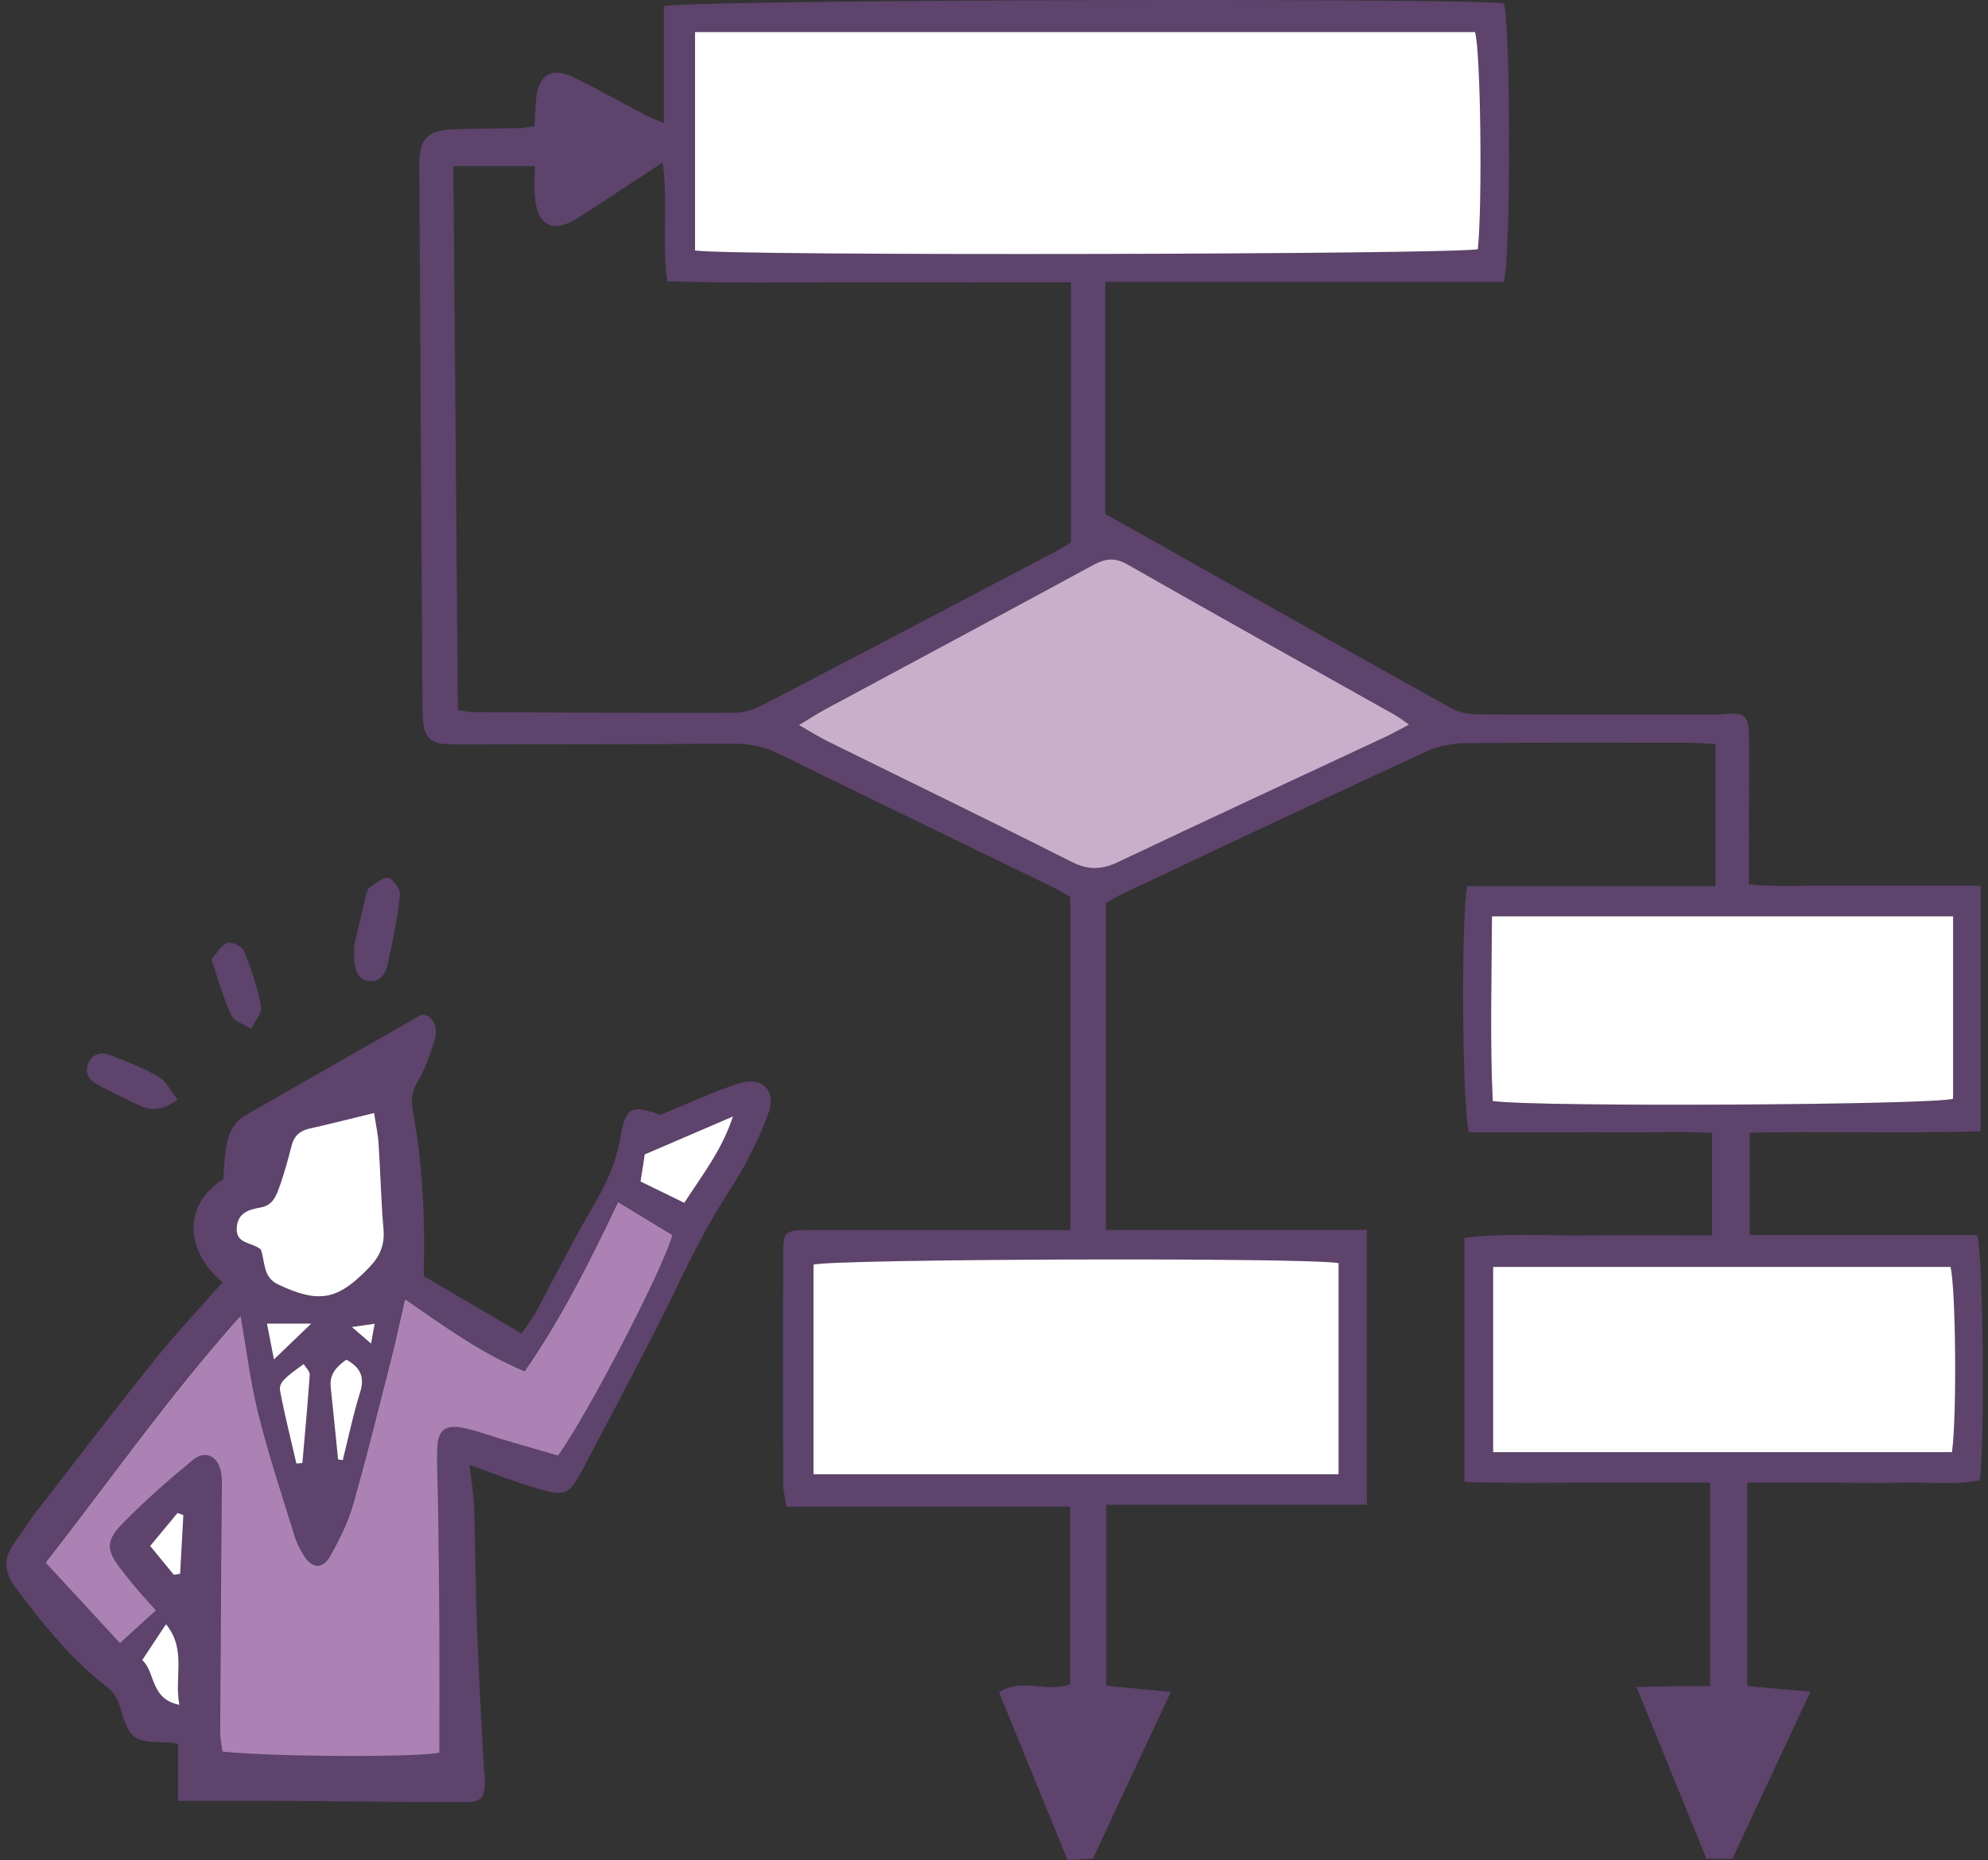 <svg fill="none" height="160" viewBox="0 0 171 160" width="171" xmlns="http://www.w3.org/2000/svg"><rect x="0" y="0" width="171" height="160" fill="#333333" stroke="none"/><path d="m92.047 144.873v-15.275h-24.392c-.13-.82-.292-1.394-.292-1.985-.016-6.596-.016-13.191 0-19.77 0-1.887.162-2.035 2.126-2.035h20.01 2.564v-28.662c-.487-.263-1.055-.623-1.672-.919-7.79-3.79-15.58-7.547-23.353-11.37-1.266-.623-2.532-.886-3.944-.886-7.66.049-15.32.049-22.964.066-.682 0-1.363 0-2.045-.049-.958-.082-1.526-.673-1.655-1.608-.097-.755-.081-1.526-.097-2.297-.097-15.029-.178-30.041-.26-45.069 0-.377-.016-.771 0-1.149.097-1.92.698-2.609 2.645-2.724 1.883-.115 3.781-.066 5.68-.115.454 0 .893-.082 1.574-.148.049-.771.081-1.509.13-2.248.195-2.264 1.347-2.937 3.408-1.903 2.11 1.05 4.155 2.199 6.248 3.298.325.164.665.279 1.347.558v-10.041c1.866-.591 69.654-.738 72.251-.246.568 1.706.633 21.608 0 23.954h-34.291v19.951c1.574.886 3.051 1.706 4.528 2.543 8.406 4.725 16.813 9.483 25.236 14.175.616.344 1.428.509 2.142.525 6.67.049 13.34.033 20.01.033.308 0 .6 0 .909-.033 2.353-.213 2.548-.033 2.564 2.428 0 3.216 0 6.431-.016 9.664v2.527c2.288.23 4.463.098 6.637.115 2.191.016 4.398 0 6.589 0h6.703v21.132c-6.589.18-13.146-.017-19.864.115v8.81h19.572c.519 1.903.649 17.736.227 21.083-2.094.443-4.268.164-6.427.213-2.272.049-4.544 0-6.816 0s-4.382 0-6.767 0v17.49c1.671.147 3.343.311 5.436.492-2.353 5.02-4.528 9.68-6.718 14.372h-2.224c-1.963-4.807-3.911-9.598-6.021-14.782 1.347-.033 2.289-.05 3.23-.066h3.1v-17.506c-3.603 0-7.141 0-10.679 0-3.457 0-6.914.066-10.451-.066v-20.984c3.57-.459 7.108-.164 10.629-.213 3.473-.049 6.963 0 10.663 0v-8.811c-2.24-.148-4.56-.049-6.881-.066-2.353-.016-4.707 0-7.044 0h-6.962c-.6-1.739-.714-18.441-.162-21.165h21.357v-12.223c-.827-.049-1.558-.115-2.304-.115-6.362 0-12.74-.033-19.102.033-1.168 0-2.434.23-3.489.722-8.747 4.036-17.462 8.154-26.193 12.272-.471.23-.909.509-1.347.755v28.121h22.444v23.642h-22.412v15.57c1.704.164 3.441.328 5.55.525-2.337 4.988-4.495 9.598-6.702 14.34-.649.033-1.298.082-2.175.131-1.964-4.807-3.927-9.582-5.907-14.454 2.012-1.28 4.138.114 6.167-.706zm.049-120.59c-5.826 0-11.555.016-17.3 0-5.794-.016-11.604.099-17.413-.082-.454-3.511.097-6.76-.39-10.221-2.629 1.723-4.966 3.281-7.335 4.791-2.094 1.329-3.441.656-3.651-1.854-.081-.886 0-1.772 0-2.625h-7.011c.13 15.701.26 31.222.39 46.792.617.082.974.164 1.347.164 7.498.033 14.995.099 22.509.066.86 0 1.769-.377 2.548-.771 8.082-4.2 16.148-8.45 24.213-12.682.73-.377 1.444-.804 2.11-1.181v-22.412zm-32.312-2.74c3.019.492 65.76.344 67.334-.115.422-3.938.243-17.129-.244-18.671h-67.09zm10.192 105.266h45.165v-18.162c-2.808-.492-43.591-.361-45.165.131zm51.218-64.479c-.616-.427-.909-.656-1.233-.837-7.676-4.315-15.369-8.597-23.029-12.961-1.103-.624-1.899-.476-2.921.066-7.676 4.167-15.369 8.285-23.061 12.42-.649.345-1.25.738-2.256 1.345 1.039.591 1.72 1.034 2.434 1.378 7.011 3.462 14.038 6.858 21.016 10.386 1.444.722 2.597.705 4.025.016 7.595-3.626 15.256-7.153 22.883-10.714.601-.279 1.185-.607 2.126-1.099zm7.141 16.505c-.032 5.447-.179 10.681.065 15.865 3.651.541 38.105.344 39.598-.197v-15.685h-39.663zm39.566 46.086c.438-3.117.325-14.29-.13-15.931h-39.339v15.931z" fill="#5e436d"/><path d="m40.391 126.006c.146 1.362.357 2.494.39 3.626.114 3.593.13 7.186.26 10.779.146 3.823.373 7.646.568 11.452.016.377.097.755.097 1.149.016 1.689-.243 2.018-1.964 2.001-5.453 0-10.906-.082-16.359-.115-2.645 0-5.274 0-8.066 0v-4.889c-.341-.066-.552-.131-.763-.131-3.197-.049-3.376-.197-4.284-3.216-.162-.541-.503-1.116-.925-1.444-3.181-2.428-5.648-5.512-8.033-8.695-.925-1.247-1.055-2.478-.097-3.774.633-.853 1.185-1.788 1.834-2.625 3.408-4.397 6.784-8.827 10.273-13.175 1.85-2.297 3.879-4.446 5.826-6.661-3.311-2.723-3.359-6.743.049-8.843.081-.902.114-1.821.243-2.724.162-1.181.649-2.199 1.736-2.822 4.998-2.855 9.997-5.726 15.012-8.581.114-.066.292 0 .487 0 .844.492.958 1.345.698 2.166-.39 1.23-.811 2.494-1.461 3.577-.535.87-.568 1.608-.389 2.559.828 4.528 1.055 9.105.925 14.142 2.58 1.51 5.42 3.183 8.407 4.939.487-.706.892-1.231 1.217-1.805 1.639-3.019 3.165-6.103 4.901-9.057 1.12-1.903 2.029-3.806 2.402-6.037.438-2.625.99-2.789 3.408-1.903 2.304-.935 4.447-1.936 6.654-2.674 2.094-.706 3.408.541 2.629 2.609-.844 2.264-1.964 4.495-3.278 6.513-1.671 2.56-3.067 5.251-4.398 8.007-2.629 5.431-5.485 10.746-8.293 16.079-1.104 2.116-1.509 2.296-3.814 1.624-1.883-.542-3.716-1.28-5.875-2.051zm-26.972 12.502c-.568-.64-1.039-1.132-1.477-1.657-.487-.574-.974-1.181-1.444-1.772-1.331-1.706-1.477-2.51-.032-4.003 1.899-1.969 3.976-3.774 6.086-5.513 1.087-.902 2.223-.328 2.451 1.099.114.673.049 1.378.049 2.067-.049 6.744-.097 13.47-.13 20.214 0 .574.13 1.148.195 1.69 4.885.492 17.349.475 18.663.082 0-3.577 0-7.105 0-10.616-.016-3.593-.065-7.186-.114-10.795-.016-1.608-.13-3.216-.065-4.824.049-1.444.665-1.969 2.061-1.723 1.266.23 2.467.706 3.7 1.067 1.574.459 3.148.919 4.625 1.345 2.645-3.708 9.007-16.013 9.835-18.966-1.493-.919-3.019-1.838-4.674-2.838-2.418 5.102-4.869 9.975-8.033 14.552-3.781-1.575-6.897-3.855-10.289-6.201-.454 1.968-.828 3.74-1.282 5.496-1.039 4.069-2.045 8.154-3.197 12.19-.438 1.526-1.168 2.986-1.947 4.381-.649 1.165-1.558 1.115-2.256.016-.325-.508-.617-1.066-.795-1.641-1.071-3.494-2.223-6.989-3.132-10.533-.665-2.625-.99-5.348-1.542-8.482-6.167 6.874-11.182 14.11-16.764 21.23 2.223 2.412 4.268 4.611 6.394 6.924 1.169-1.066 2.11-1.903 3.1-2.822zm9.023-31.025c.406 1.132.162 2.395 1.493 3.035 3.506 1.673 5.112 1.378 7.822-1.444.909-.951 1.363-1.919 1.25-3.265-.211-2.444-.26-4.889-.422-7.334-.065-.87-.243-1.739-.39-2.707-2.061.492-3.814.952-5.583 1.345-.828.18-1.298.656-1.526 1.493-.292 1.116-.584 2.215-.958 3.297-.292.854-.552 1.772-1.672 1.986-.99.18-1.98.426-2.077 1.722-.114 1.46 1.298 1.247 2.077 1.903zm36.418-4.02c1.526-2.395 3.181-4.446 4.187-7.432-2.662 1.149-4.966 2.133-7.595 3.265-.065.443-.211 1.312-.357 2.329 1.25.607 2.386 1.165 3.765 1.838zm-29.78 22.084c.13.016.26.032.406.065.487-1.952.893-3.921 1.493-5.841.422-1.361 0-2.149-1.185-2.805-.828.59-1.477 1.23-1.347 2.379.227 2.067.422 4.151.633 6.218zm-2.954-8.22c-1.671 1.181-2.158 1.608-2.029 2.33.39 2.1.925 4.167 1.396 6.234.178-.016.357-.033.519-.049.211-2.527.454-5.053.633-7.596.016-.296-.341-.608-.519-.919zm-10.695 29.319c-.454-2.412.665-4.725-1.152-6.94-.747 1.132-1.363 2.067-2.045 3.084 1.169 1.083.649 3.331 3.197 3.856zm-.471-11.173c.178-.033.357-.05.535-.082l.276-5.054c-.162-.065-.341-.115-.503-.18-.747.902-1.493 1.805-2.353 2.838.73.886 1.379 1.69 2.045 2.494zm8.001-21.625c.211 1.083.406 2.068.601 3.085 1.103-1.05 2.061-1.985 3.213-3.085zm9.267.033c-.665.099-1.136.164-1.964.279.665.574 1.055.919 1.655 1.428.13-.706.211-1.116.308-1.707z" fill="#5e436d"/><path d="m30.459 81.343c.276-1.149.649-2.773 1.039-4.397.049-.213.13-.509.292-.607.519-.344 1.185-.935 1.623-.82.438.115 1.039 1.001.99 1.493-.227 2.034-.633 4.053-1.087 6.038-.162.755-.665 1.46-1.574 1.345-.909-.098-1.152-.87-1.266-1.657-.049-.295 0-.607 0-1.411z" fill="#5e436d"/><path d="m15.268 94.588c-1.217.886-2.175.984-3.132.558-1.25-.558-2.467-1.165-3.668-1.805-.714-.377-1.233-.984-.876-1.87.357-.87 1.136-1.017 1.915-.706 1.412.558 2.84 1.099 4.138 1.854.649.377 1.022 1.214 1.639 1.969z" fill="#5e436d"/><path d="m18.189 82.496c.503-.558.86-1.23 1.379-1.395.39-.115 1.282.312 1.428.706.617 1.542 1.152 3.134 1.461 4.758.114.558-.552 1.28-.844 1.92-.584-.377-1.461-.607-1.72-1.149-.698-1.493-1.12-3.117-1.72-4.84z" fill="#5e436d"/><path d="m59.785 21.545v-18.786h67.09c.487 1.542.649 14.75.244 18.671-1.574.459-64.315.607-67.334.115z" fill="#fff"/><path d="m69.976 126.809v-18.031c1.574-.492 42.358-.64 45.165-.131v18.162z" fill="#fff"/><path d="m121.195 62.331c-.941.492-1.526.82-2.126 1.099-7.628 3.56-15.271 7.104-22.883 10.714-1.428.689-2.597.706-4.025-.016-6.978-3.527-14.005-6.924-21.016-10.386-.714-.361-1.396-.787-2.434-1.378 1.006-.591 1.607-1.001 2.256-1.345 7.692-4.135 15.385-8.253 23.061-12.42 1.006-.541 1.818-.689 2.921-.066 7.644 4.364 15.352 8.646 23.029 12.961.324.18.616.41 1.233.837z" fill="#caafcc"/><path d="m128.335 78.821h39.663v15.685c-1.493.541-35.947.738-39.598.197-.243-5.185-.097-10.418-.065-15.865z" fill="#fff"/><path d="m167.902 124.906h-39.469v-15.931h39.339c.454 1.64.568 12.813.13 15.931z" fill="#fff"/><path d="m13.419 138.507c-1.006.902-1.931 1.756-3.1 2.822-2.126-2.297-4.171-4.512-6.394-6.924 5.566-7.12 10.597-14.339 16.764-21.23.552 3.134.876 5.841 1.542 8.482.893 3.544 2.045 7.022 3.132 10.533.178.575.471 1.132.795 1.641.714 1.099 1.607 1.149 2.256-.016.779-1.395 1.509-2.855 1.948-4.381 1.152-4.036 2.158-8.121 3.197-12.19.454-1.756.828-3.528 1.282-5.496 3.392 2.346 6.508 4.626 10.289 6.201 3.165-4.577 5.615-9.466 8.033-14.553 1.655 1.001 3.181 1.936 4.674 2.839-.828 2.953-7.189 15.258-9.835 18.966-1.477-.426-3.051-.886-4.625-1.345-1.233-.361-2.45-.837-3.7-1.067-1.396-.246-2.012.279-2.061 1.723-.065 1.608.049 3.216.065 4.824.049 3.593.097 7.186.114 10.795.016 3.511 0 7.022 0 10.615-1.315.394-13.778.411-18.663-.082-.065-.541-.195-1.115-.195-1.689.032-6.744.081-13.47.13-20.214 0-.689.065-1.394-.049-2.067-.227-1.444-1.363-2.018-2.45-1.099-2.11 1.739-4.171 3.544-6.086 5.513-1.444 1.493-1.315 2.297.033 4.003.471.607.958 1.198 1.444 1.772.438.508.892 1.001 1.477 1.657z" fill="#ab82b3"/><g fill="#fff"><path d="m22.442 107.483c-.779-.657-2.191-.443-2.077-1.904.097-1.296 1.087-1.542 2.077-1.722 1.104-.197 1.363-1.132 1.672-1.986.373-1.082.682-2.198.958-3.297.211-.837.682-1.296 1.526-1.493 1.769-.394 3.538-.853 5.583-1.345.146.968.341 1.837.39 2.707.162 2.445.211 4.905.422 7.333.114 1.346-.341 2.33-1.25 3.265-2.71 2.822-4.317 3.101-7.822 1.444-1.331-.64-1.087-1.887-1.493-3.035z"/><path d="m58.861 103.465c-1.379-.673-2.515-1.231-3.765-1.838.162-1.001.292-1.887.357-2.33 2.629-1.132 4.917-2.116 7.595-3.265-.99 2.986-2.645 5.021-4.187 7.433z"/><path d="m29.079 125.548c-.211-2.067-.406-4.151-.633-6.218-.13-1.149.519-1.789 1.347-2.379 1.185.656 1.607 1.46 1.185 2.805-.601 1.92-1.006 3.889-1.493 5.841-.13-.016-.26-.033-.406-.066z"/><path d="m26.125 117.327c.178.312.535.624.519.919-.178 2.527-.406 5.07-.633 7.596-.178.017-.357.033-.519.049-.471-2.083-1.006-4.15-1.396-6.234-.13-.722.357-1.132 2.029-2.33z"/><path d="m15.431 146.645c-2.548-.525-2.029-2.789-3.197-3.855.682-1.018 1.282-1.953 2.045-3.085 1.801 2.215.682 4.528 1.152 6.94z"/><path d="m14.961 135.471c-.649-.804-1.315-1.591-2.045-2.493.844-1.018 1.59-1.92 2.353-2.839.162.066.341.115.503.181l-.276 5.053c-.179.033-.357.049-.536.082z"/><path d="m22.961 113.848h3.814c-1.152 1.099-2.11 2.035-3.213 3.085-.195-1.018-.39-2.002-.601-3.085z"/><path d="m32.228 113.863c-.114.591-.178.985-.308 1.707-.601-.509-.99-.854-1.655-1.428.828-.115 1.298-.18 1.964-.279z"/></g></svg>